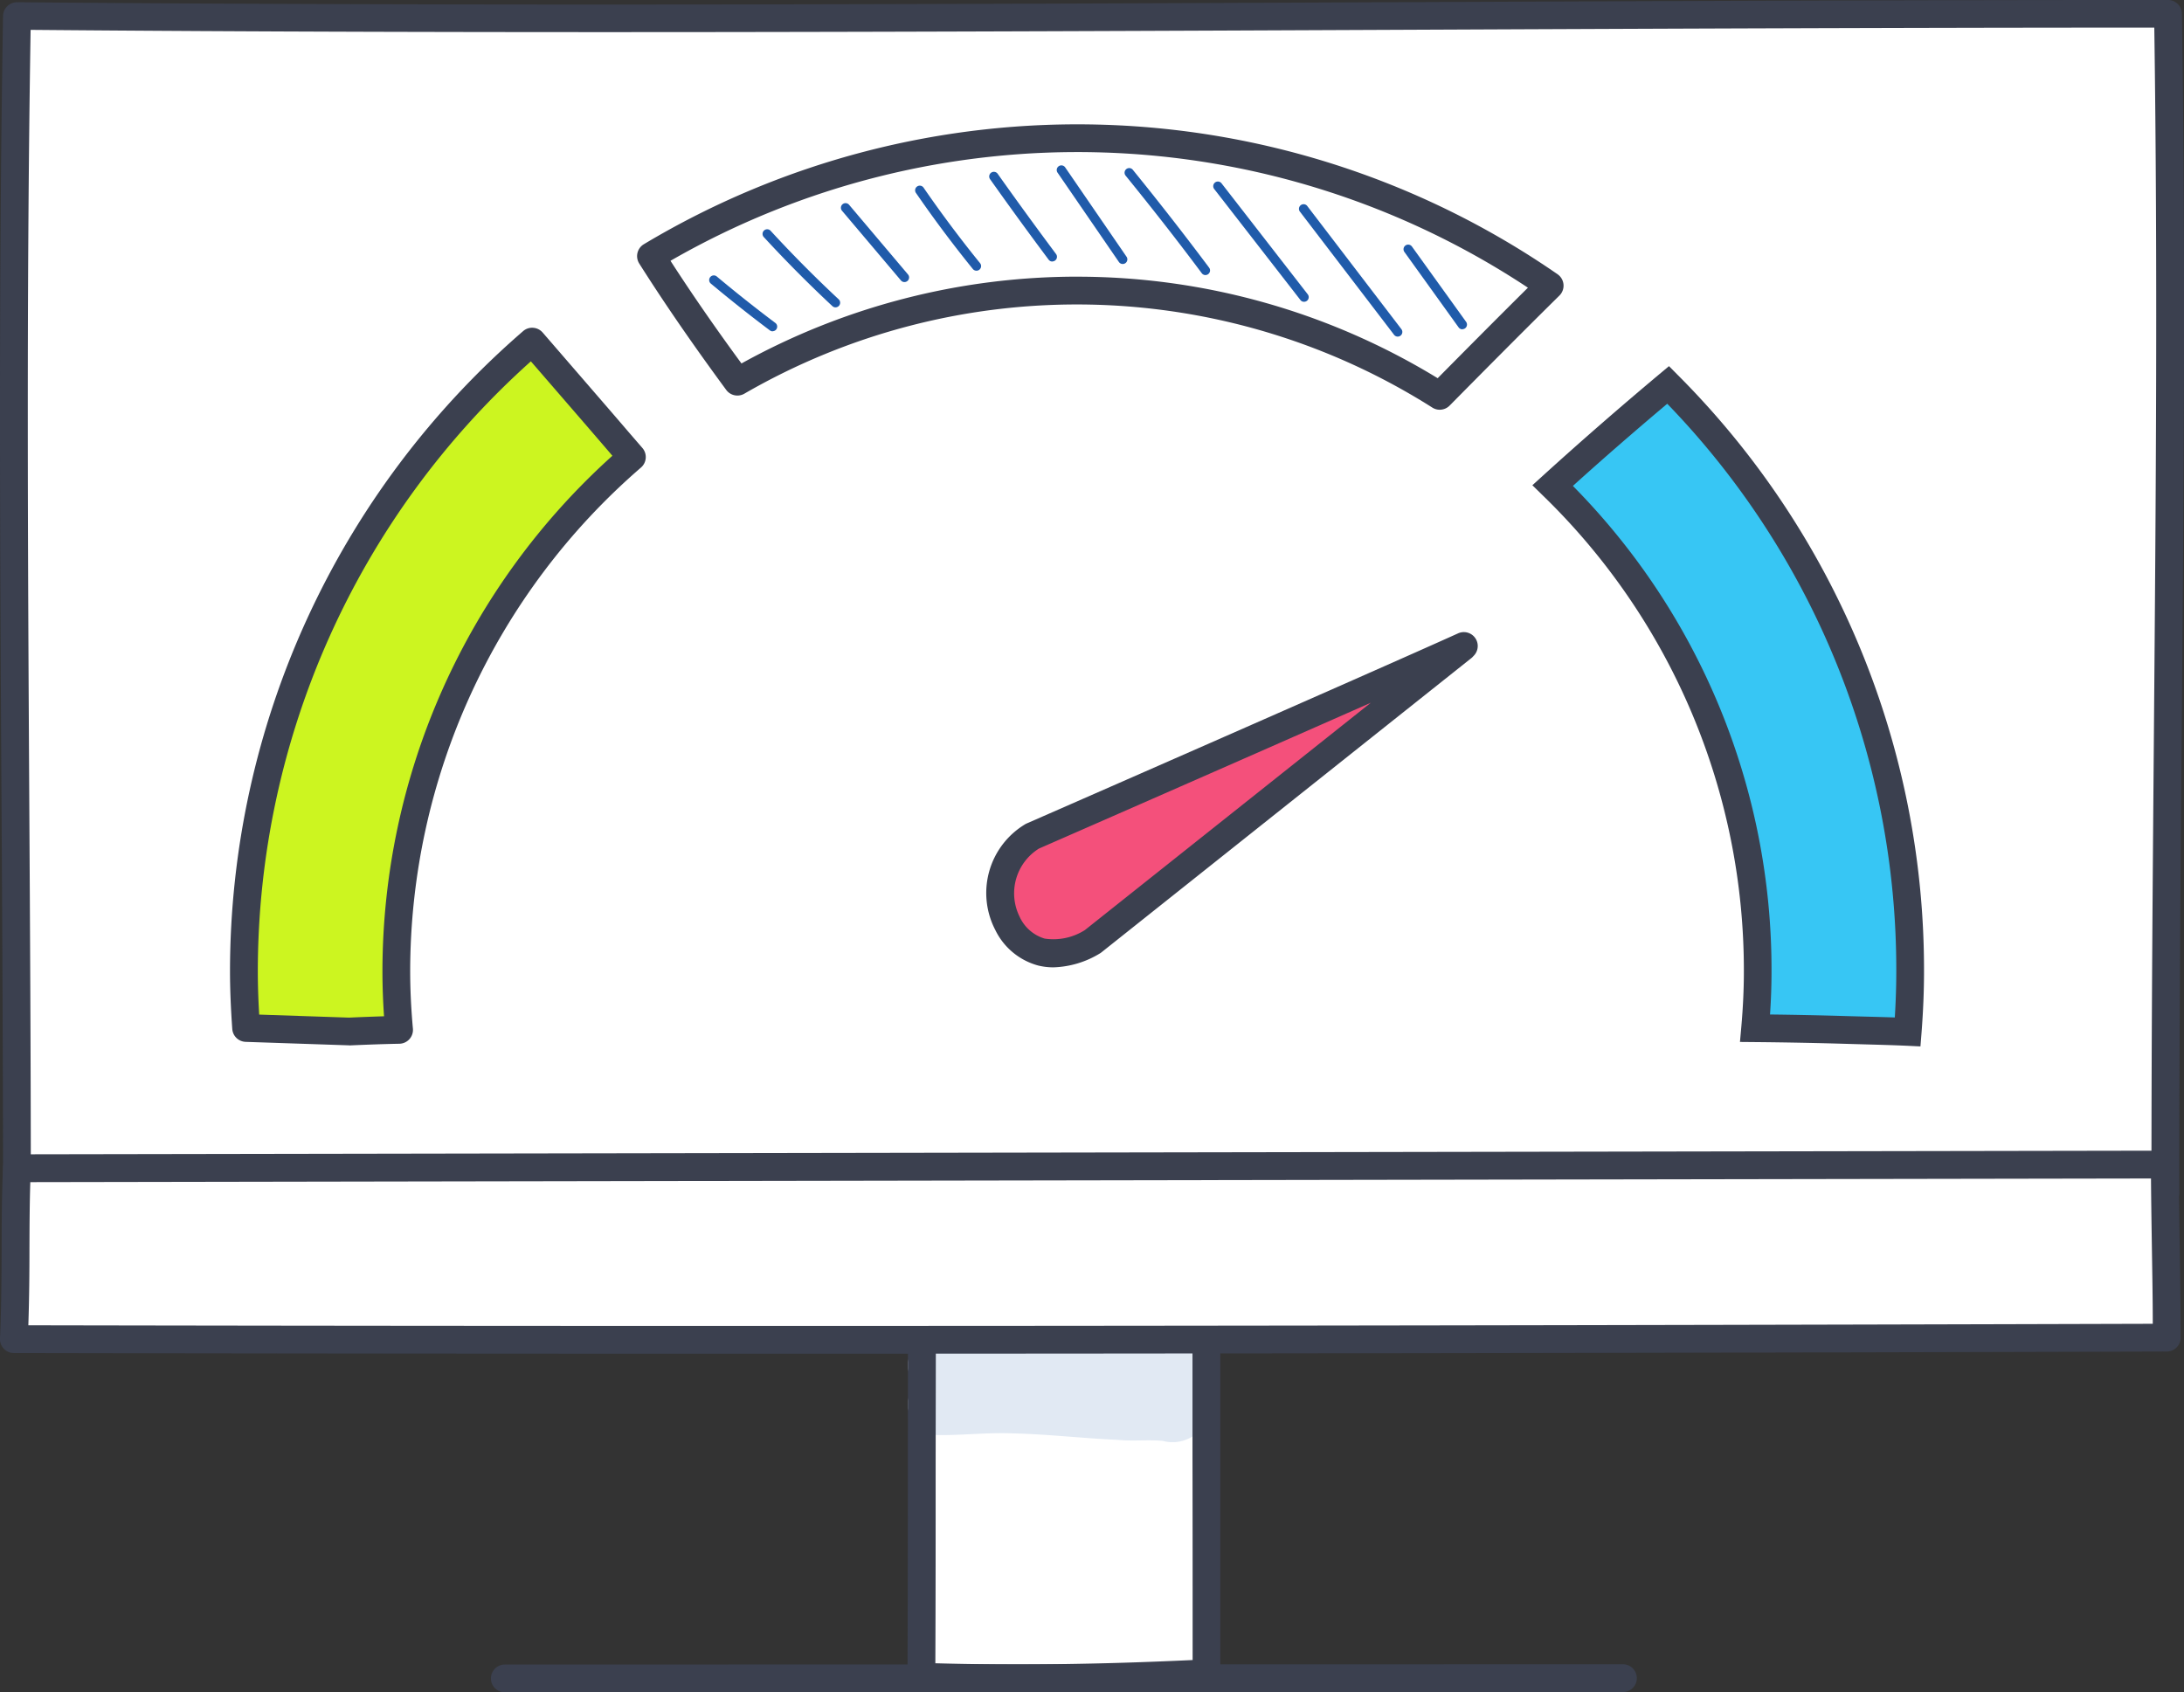 <svg xmlns="http://www.w3.org/2000/svg" xmlns:xlink="http://www.w3.org/1999/xlink" width="80" height="61.996" viewBox="0 0 80 61.996"><rect x="0" y="0" width="80" height="61.996" fill="#333333" stroke="none"/><defs><clipPath id="clip-path"><rect id="Rectangle_20950" data-name="Rectangle 20950" width="11.412" height="4.049" fill="#e1e9f3"></rect></clipPath></defs><g id="I3" transform="translate(0 -0.001)"><path id="Path_78514" data-name="Path 78514" d="M56.019,78.464c-.011,4.477-.009,8.726-.022,13.856,3.5.116,6.962.048,10.448-.127,0-4.63-.009-10.679-.009-14.441Z" transform="translate(-22.25 -30.895)" fill="#fff"></path><g id="Group_8038" data-name="Group 8038" transform="translate(33.263 48.782)" opacity="0.998"><g id="Group_8037" data-name="Group 8037"><g id="Group_8036" data-name="Group 8036" clip-path="url(#clip-path)"><path id="Path_78521" data-name="Path 78521" d="M66.554,82.188l0,0-.008-.019a1.276,1.276,0,0,0-.2-.389l-.013-.019a1.275,1.275,0,0,0-.122-.133c-.016-.015-.03-.031-.046-.045a1.191,1.191,0,0,0-.127-.092c-.017-.012-.033-.027-.051-.037l-.024-.011c-.025-.014-.051-.027-.077-.039a1.072,1.072,0,0,0-.595-.23c-2.036-.166-4.084.016-6.124-.057a16.379,16.379,0,0,1-2.161-.1,2.248,2.248,0,0,0-.91-.036,1.247,1.247,0,0,0-.667,1.934,1.124,1.124,0,0,0,.859,1.821c.912.01,1.822-.1,2.735-.062,1.285.028,2.563.181,3.846.237.548.054,1.1-.011,1.647.036a1.371,1.371,0,0,0,.9-.059,1.146,1.146,0,0,0,.678-1.377,1.17,1.17,0,0,0,.47-.664,1.208,1.208,0,0,0-.013-.66" transform="translate(-55.194 -80.945)" fill="#e1e9f3"></path></g></g></g><path id="Path_78515" data-name="Path 78515" d="M59.2,92.549c-1.218,0-2.4-.019-3.55-.058a.508.508,0,0,1-.492-.51c.007-2.649.01-5.063.012-7.395,0-2.185,0-4.3.01-6.461a.509.509,0,0,1,.474-.506l10.416-.712a.5.5,0,0,1,.382.136.508.508,0,0,1,.162.372c0,1.783,0,4.081,0,6.5,0,2.681,0,5.509,0,7.944a.509.509,0,0,1-.483.508c-2.468.123-4.765.184-6.94.184M56.172,91.49c2.9.082,6,.043,9.429-.118,0-2.321,0-4.953-.005-7.459,0-2.177,0-4.258,0-5.953l-9.4.642c0,2-.007,3.961-.008,5.985,0,2.187,0,4.445-.011,6.9" transform="translate(-21.915 -30.558)" fill="#3b404f"></path><path id="Path_78516" data-name="Path 78516" d="M79.653,44.037c0-15.487.315-28.653.1-43.192C53.627.845,27.274,1.157.956.926c-.252,14.818,0,28.755,0,43.162q39.457,0,78.7-.052" transform="translate(-0.335 -0.336)" fill="#fff"></path><path id="Path_78517" data-name="Path 78517" d="M.621,44.262a.509.509,0,0,1-.509-.509c0-4.8-.029-9.633-.056-14.3C0,20.116-.056,10.464.112.583a.514.514,0,0,1,.513-.5c16.719.146,33.706.073,50.134,0C60.164.043,69.888,0,79.414,0a.509.509,0,0,1,.509.5c.136,9.018.066,17.433-.007,26.343-.045,5.393-.09,10.971-.09,16.856a.509.509,0,0,1-.509.509q-19.6,0-39.249.026-19.7.02-39.448.026M1.121,1.1c-.157,9.695-.1,19.17-.048,28.339.027,4.508.054,9.163.056,13.8q19.5,0,38.938-.026,19.392-.02,38.741-.026c0-5.7.047-11.116.09-16.356.072-8.739.14-17,.014-25.819-9.363,0-18.91.043-28.149.083-16.265.071-33.079.144-49.642,0" fill="#3b404f"></path><path id="Path_78518" data-name="Path 78518" d="M.955,70.925C.868,72.891.944,74.934.844,77.186c26.4.051,52.542.021,78.857-.055,0-2.032-.067-4.688-.067-6.34Z" transform="translate(-0.335 -28.128)" fill="#fff"></path><path id="Path_78519" data-name="Path 78519" d="M27.188,77.386c-9.152,0-18.021-.008-26.68-.025A.509.509,0,0,1,0,76.829c.051-1.153.055-2.256.06-3.322,0-1.018.008-1.98.051-2.94a.509.509,0,0,1,.507-.486L79.3,69.947h0a.509.509,0,0,1,.509.509c0,.781.015,1.787.031,2.845.018,1.191.037,2.422.037,3.495a.508.508,0,0,1-.507.509c-18.55.054-35.814.081-52.179.081M1.038,76.344c23.847.046,49.313.027,77.818-.055,0-.938-.02-1.969-.035-2.972-.013-.846-.025-1.659-.03-2.351L1.11,71.1c-.025.783-.028,1.579-.031,2.414,0,.913-.008,1.852-.041,2.833" transform="translate(0 -27.793)" fill="#3b404f"></path><path id="Path_78520" data-name="Path 78520" d="M30.348,102.194a.509.509,0,0,1,0-1.018l40.956-.01a.509.509,0,0,1,0,1.018Z" transform="translate(-11.856 -40.197)" fill="#3b404f"></path><path id="Path_78523" data-name="Path 78523" d="M68.126,18.014a.506.506,0,0,1-.272-.079,24.328,24.328,0,0,0-25.2-.509.509.509,0,0,1-.665-.139c-1.232-1.674-2.274-3.188-3.185-4.628a.508.508,0,0,1,.168-.708,30.909,30.909,0,0,1,33.47,1.1.509.509,0,0,1,.068.78c-1.4,1.381-2.81,2.805-4.023,4.032a.51.51,0,0,1-.362.151M54.838,13.14A25.315,25.315,0,0,1,68.05,16.859c1.018-1.029,2.158-2.178,3.306-3.316a29.888,29.888,0,0,0-31.408-.985c.762,1.181,1.616,2.419,2.6,3.761a25.391,25.391,0,0,1,12.295-3.18" transform="translate(-15.388 -3.003)" fill="#3b404f"></path><path id="Path_78524" data-name="Path 78524" d="M98.6,23.4q-2.151,1.8-4.229,3.685a24.828,24.828,0,0,1,7.512,17.79c0,.683-.033,1.374-.1,2.089q1.667.017,3.333.065c.75.023,1.5.036,2.255.071.058-.753.09-1.491.09-2.225A30.408,30.408,0,0,0,98.6,23.4" transform="translate(-37.497 -9.299)" fill="#37c6f4"></path><path id="Path_78537" data-name="Path 78537" d="M98.74,23.4q-2.222,1.928-4.369,3.948a27.092,27.092,0,0,1,7.761,19.061c0,.732-.034,1.472-.1,2.238q1.722.018,3.444.07c.775.025,1.553.038,2.33.076.06-.807.093-1.6.093-2.384A33.2,33.2,0,0,0,98.74,23.4" transform="translate(66.508 121.201) rotate(-138)" fill="#ccf520"></path><path id="Path_78525" data-name="Path 78525" d="M107.355,47.18l-.494-.024c-.514-.023-1.03-.037-1.545-.051l-.7-.02c-1.047-.031-2.134-.053-3.322-.064l-.55-.005.049-.548c.063-.718.094-1.387.094-2.044A24.217,24.217,0,0,0,93.526,27l-.386-.378.4-.363c1.36-1.235,2.788-2.479,4.245-3.7l.359-.3.329.332a30.819,30.819,0,0,1,9.013,21.833c0,.723-.03,1.463-.092,2.264Zm-5.508-1.17c.987.012,1.907.032,2.8.059l.7.019c.356.009.712.019,1.069.031.036-.59.054-1.149.054-1.7a29.8,29.8,0,0,0-8.39-20.782c-1.181.995-2.34,2-3.456,3.01A25.21,25.21,0,0,1,101.9,44.424c0,.518-.018,1.041-.055,1.586" transform="translate(-37.009 -8.845)" fill="#3b404f"></path><path id="Path_78527" data-name="Path 78527" d="M62.439,13.734a.168.168,0,0,1-.136-.068c-.729-.975-1.45-1.967-2.145-2.948a.17.17,0,0,1,.277-.2c.693.979,1.413,1.968,2.139,2.941a.169.169,0,0,1-.034.237.166.166,0,0,1-.1.034" transform="translate(-23.891 -4.152)" fill="#205baa"></path><path id="Path_78528" data-name="Path 78528" d="M66.644,13.662a.169.169,0,0,1-.14-.074l-2.252-3.28a.17.17,0,0,1,.28-.192l2.252,3.28a.17.17,0,0,1-.043.236.173.173,0,0,1-.1.03" transform="translate(-25.519 -3.99)" fill="#205baa"></path><path id="Path_78529" data-name="Path 78529" d="M71.314,14.135a.169.169,0,0,1-.136-.068c-.9-1.207-1.844-2.411-2.794-3.58a.17.17,0,0,1,.263-.215c.952,1.173,1.895,2.381,2.8,3.591a.169.169,0,0,1-.136.271" transform="translate(-27.157 -4.057)" fill="#205baa"></path><path id="Path_78530" data-name="Path 78530" d="M77.068,15.441a.167.167,0,0,1-.134-.066l-3.16-4.069a.17.17,0,0,1,.268-.209l3.16,4.069a.169.169,0,0,1-.134.274" transform="translate(-29.3 -4.384)" fill="#205baa"></path><path id="Path_78531" data-name="Path 78531" d="M82.574,17.272a.169.169,0,0,1-.135-.067L79,12.706a.17.17,0,1,1,.269-.206L82.709,17a.17.17,0,0,1-.135.272" transform="translate(-31.375 -4.94)" fill="#205baa"></path><path id="Path_78532" data-name="Path 78532" d="M87.462,17.973a.17.17,0,0,1-.137-.071L85.34,15.14a.17.17,0,1,1,.275-.2L87.6,17.7a.17.17,0,0,1-.138.269" transform="translate(-33.896 -5.908)" fill="#205baa"></path><path id="Path_78533" data-name="Path 78533" d="M57.864,14.4a.171.171,0,0,1-.132-.063c-.73-.9-1.433-1.841-2.089-2.794a.17.17,0,0,1,.28-.192c.651.946,1.349,1.879,2.074,2.773a.169.169,0,0,1-.025.238.165.165,0,0,1-.107.038" transform="translate(-22.097 -4.482)" fill="#205baa"></path><path id="Path_78534" data-name="Path 78534" d="M53.441,15.241a.169.169,0,0,1-.13-.06l-2.158-2.552a.169.169,0,0,1,.259-.219l2.158,2.552a.169.169,0,0,1-.02.239.172.172,0,0,1-.11.04" transform="translate(-20.31 -4.907)" fill="#205baa"></path><path id="Path_78535" data-name="Path 78535" d="M49.025,16.8a.168.168,0,0,1-.116-.046c-.864-.806-1.708-1.656-2.508-2.525a.17.17,0,1,1,.25-.23c.794.863,1.632,1.707,2.49,2.507a.17.17,0,0,1-.116.293" transform="translate(-18.419 -5.539)" fill="#205baa"></path><path id="Path_78536" data-name="Path 78536" d="M45.422,18.786a.166.166,0,0,1-.1-.034c-.737-.553-1.467-1.133-2.172-1.722a.17.17,0,0,1,.218-.26c.7.586,1.426,1.162,2.158,1.712a.169.169,0,0,1-.1.3" transform="translate(-17.12 -6.647)" fill="#205baa"></path><path id="Path_78522" data-name="Path 78522" d="M18.344,46.211h-.017l-3.772-.127a.509.509,0,0,1-.491-.473c-.056-.788-.083-1.48-.083-2.114A31.019,31.019,0,0,1,24.717,20.048a.5.5,0,0,1,.369-.123.509.509,0,0,1,.348.174l2.335,2.7q.41.474.818.951l.5.578a.509.509,0,0,1-.052.717A24.413,24.413,0,0,0,20.581,43.5c0,.659.033,1.366.1,2.1a.508.508,0,0,1-.5.553c-.535.01-1.111.03-1.812.061h-.024m-3.295-1.129,3.292.111c.474-.022.893-.037,1.281-.049-.039-.571-.058-1.123-.058-1.648a25.426,25.426,0,0,1,8.423-18.886l-.171-.2q-.408-.475-.815-.947l-2-2.312A30,30,0,0,0,15,43.5c0,.485.016,1.008.05,1.586" transform="translate(-5.556 -7.916)" fill="#3b404f"></path><path id="Path_78538" data-name="Path 78538" d="M51.412,25.151l-14.153,6-.706,2.3,2.324,1.5,1.89-1.5Z" fill="#f4507b"></path><path id="Path_78526" data-name="Path 78526" d="M62.386,50.709a2.348,2.348,0,0,1-.559-.066,2.459,2.459,0,0,1-1.571-1.3,2.937,2.937,0,0,1,1.062-3.857.559.559,0,0,1,.083-.046c.125-.054,12.514-5.479,15.808-6.967a.509.509,0,0,1,.584.808l-.046.049a.4.4,0,0,1-.058.054L64.144,50.159l-.035.026a3.461,3.461,0,0,1-1.723.524m-.529-4.353a1.931,1.931,0,0,0-.711,2.5,1.471,1.471,0,0,0,.917.8,2.153,2.153,0,0,0,1.469-.309l10.478-8.331c-4.687,2.071-11.508,5.059-12.154,5.341" transform="translate(-23.797 -15.271)" fill="#3b404f"></path></g></svg>
